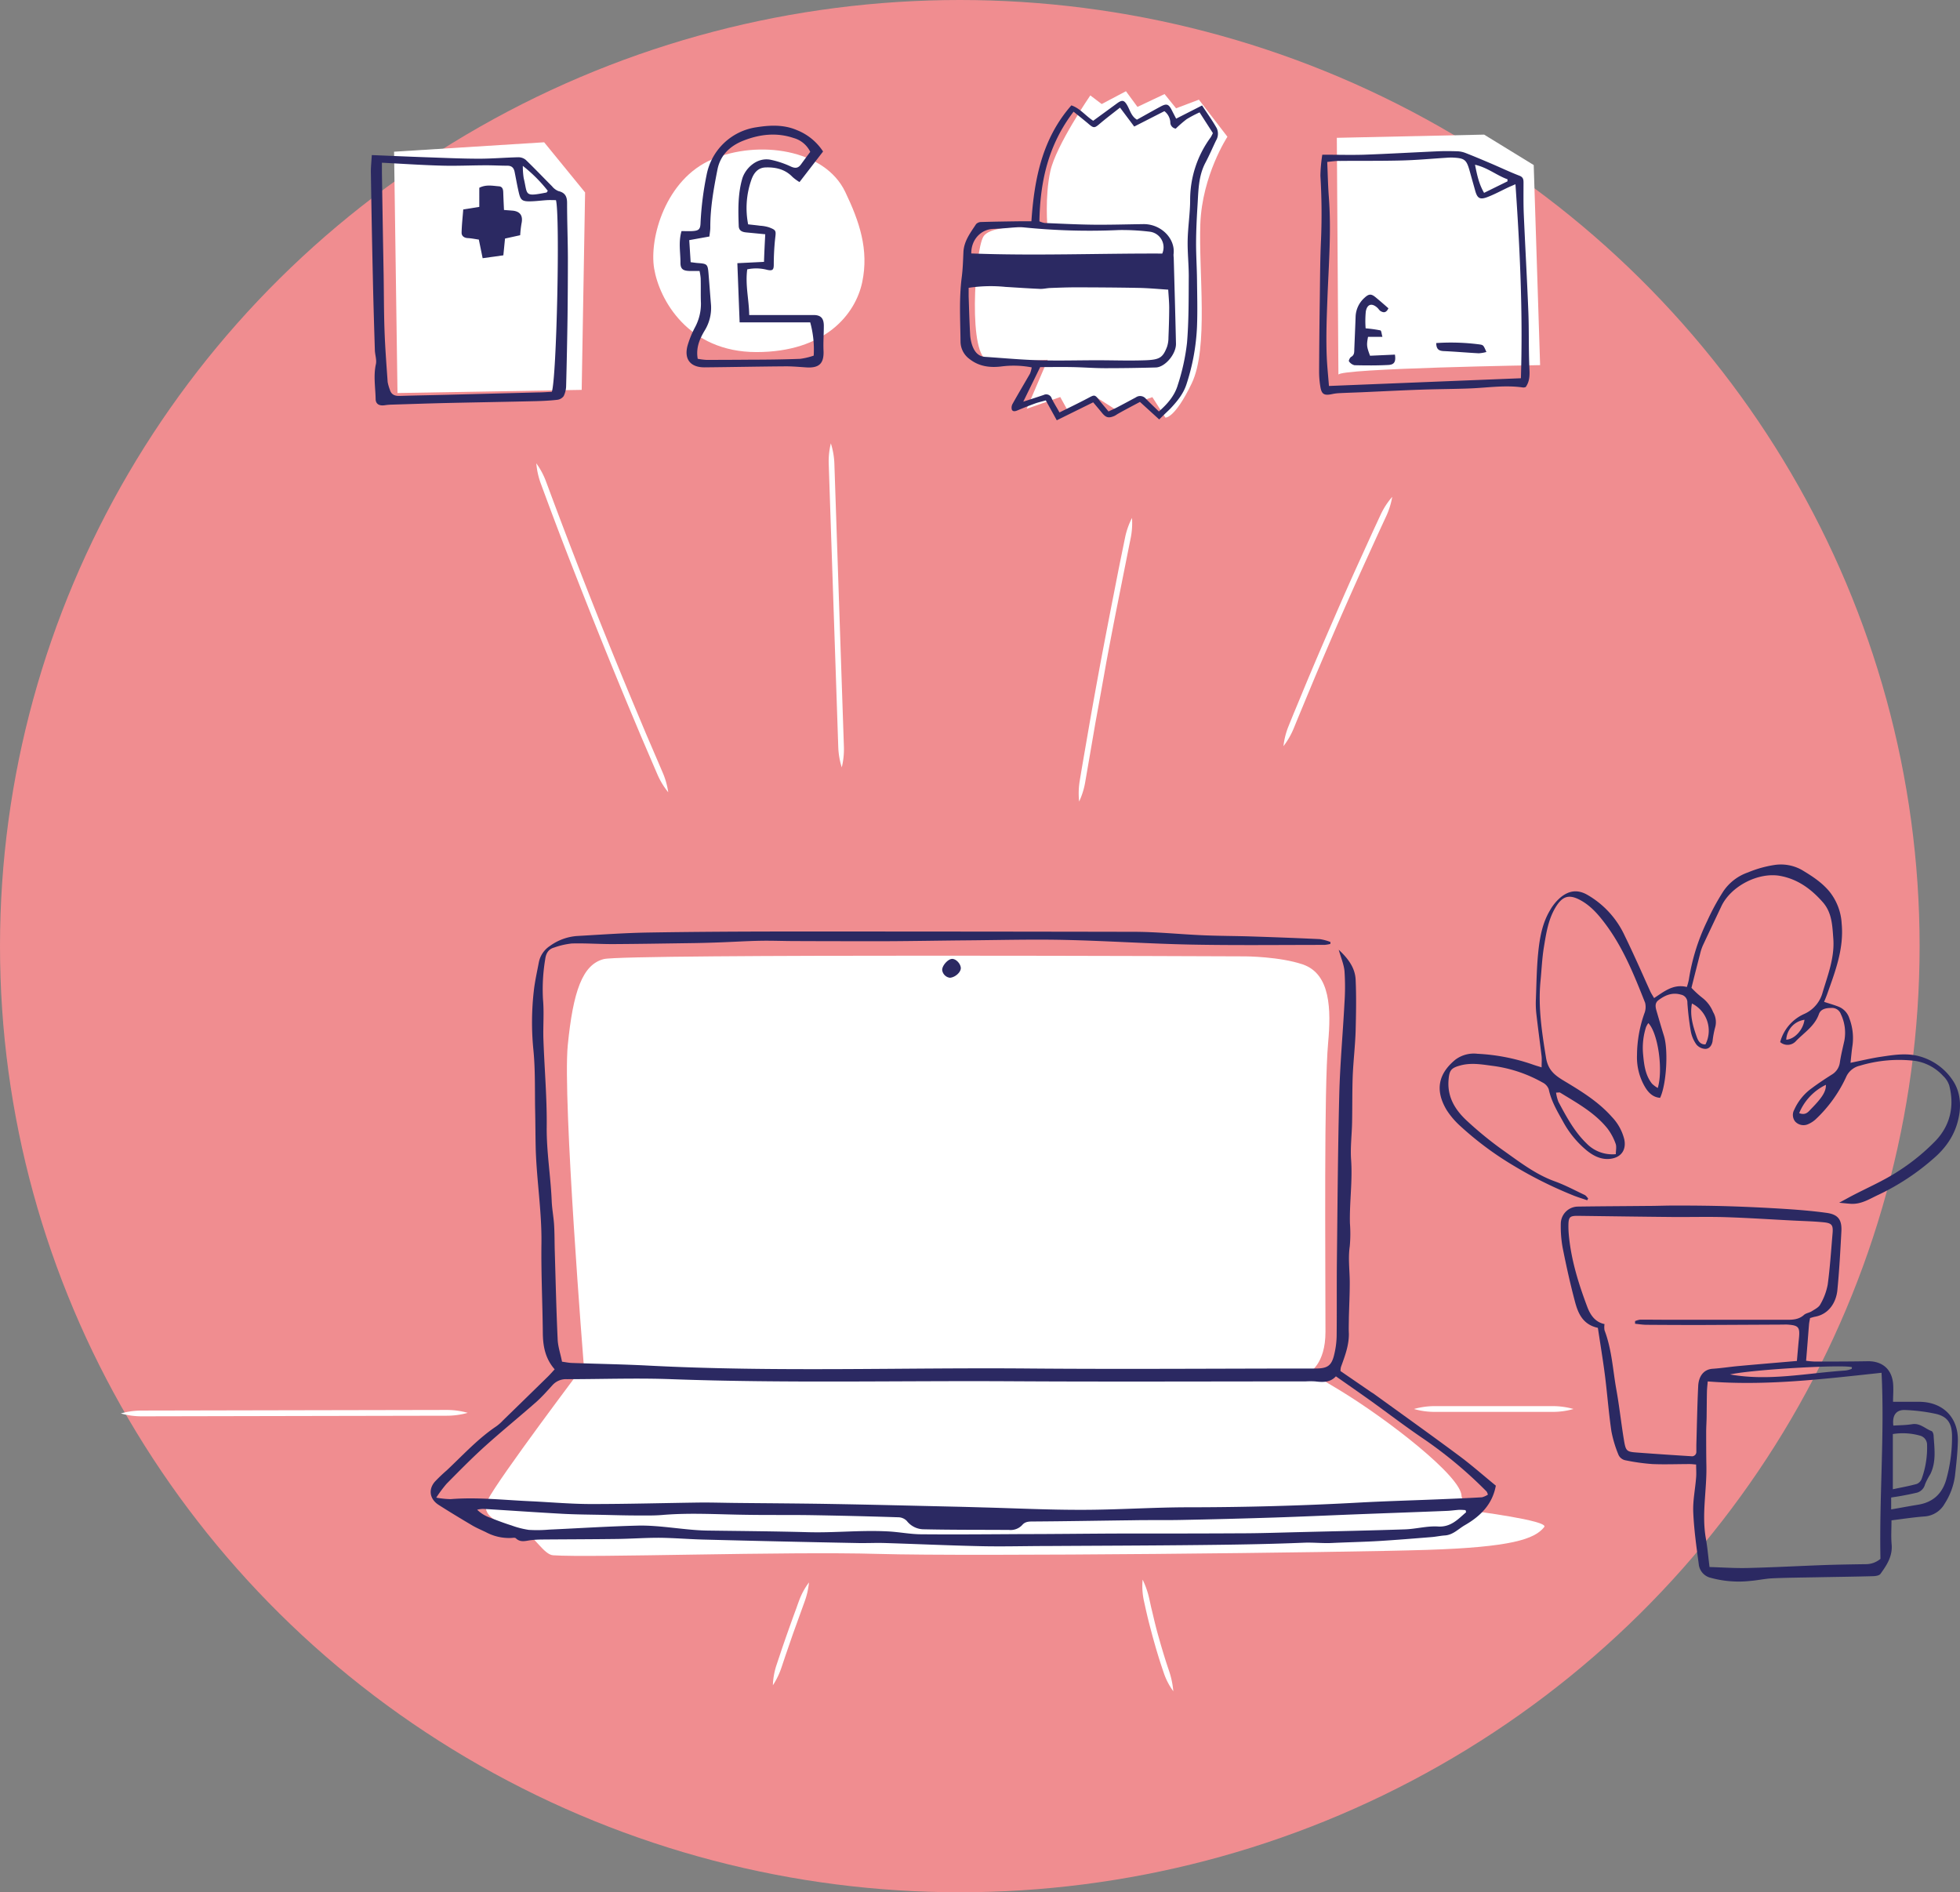 <svg xmlns="http://www.w3.org/2000/svg" viewBox="0 0 680.3 656.71"><rect x="0" y="0" width="680.3" height="656.71" fill="#808080" stroke="none"/><defs><style>.cls-1{fill:#f08d90;}.cls-2{fill:#fff;}.cls-3{fill:#2b2962;}</style></defs><g id="Warstwa_2" data-name="Warstwa 2"><g id="How_can_we_help_you" data-name="How can we help you"><ellipse class="cls-1" cx="333.14" cy="328.36" rx="333.14" ry="328.36"/><path class="cls-2" d="M202.63,473.91s-7.41-92.49-5.56-111.17,5.09-28,12.5-29.89,222.71-.94,222.71-.94,11.88.06,19.91,2.8c9.72,3.32,9.81,15.84,8.8,27.1-1.46,16.14-.93,72.94-.93,100.42,0,11.21-5.55,14-5.55,14s4.32,2.5,10.6,6.32c16.59,10.09,42.18,29.88,42.18,36.66,0,1.35,3.71,5.14,3.71,5.14s26.73,3.39,25,5.6c-3.34,4.26-11.58,7-40.75,7.94s-157.89,2.34-190.3,1.4-100,1.4-113,.47c-3.06-.22-6.43-6.45-9.26-7.47-9.21-3.31-16.26-6-13.43-11.68C173,513.15,202.63,473.91,202.63,473.91Z"/><path class="cls-2" d="M41.94,490.54a26.37,26.37,0,0,0,7.21,1l54.47-.11,51.5-.1a26.79,26.79,0,0,0,7.22-1,26.63,26.63,0,0,0-7.23-1l-51.49.1-54.46.11A26.79,26.79,0,0,0,41.94,490.54Z"/><path class="cls-2" d="M490.78,489a26,26,0,0,0,7.22,1h40.93a26.1,26.1,0,0,0,7.22-1,26.49,26.49,0,0,0-7.22-1H498A26.44,26.44,0,0,0,490.78,489Z"/><path class="cls-3" d="M464.66,329.61c3.21,3,5.68,6.22,5.87,10.39.27,5.91.15,11.85,0,17.77-.16,5.12-.77,10.23-1,15.36-.21,5.46-.12,10.93-.23,16.4-.08,4.35-.65,8.72-.34,13,.52,7.38-.58,14.69-.41,22a47.93,47.93,0,0,1-.06,8c-.62,4.23,0,8.41,0,12.61s-.21,8.23-.31,12.35c0,1.76-.09,3.52,0,5.29.07,4.12-1.38,7.87-2.75,11.65a6.35,6.35,0,0,0-.16,1.4l10.69,7.33c.28.19.58.34.85.54,9.86,7.14,19.78,14.21,29.55,21.47,4.4,3.26,8.51,6.9,12.83,10.43-1.17,6.38-5.2,10.53-10.76,13.72-2.26,1.3-4.06,3.36-6.9,3.56-1.55.1-3.08.45-4.63.57-6.12.49-12.24,1-18.37,1.37-5.42.32-10.86.42-16.29.68-3.21.15-6.39-.23-9.62-.1-11.84.49-23.7.68-35.55.8-17.89.2-35.79.24-53.68.35-7.6,0-15.21.23-22.81.06-11.17-.24-22.35-.76-33.52-1.1-3.24-.1-6.48.09-9.72,0Q270.61,535,244,534.31c-5.12-.14-10.24-.58-15.37-.62-4.79,0-9.59.35-14.38.41-8.6.11-17.2.12-25.8.19-1.34,0-2.69.07-4,.21-1.85.18-3.72,1-5.41-.64-.3-.29-1.07-.13-1.63-.1a17.09,17.09,0,0,1-8.73-2c-1.61-.78-3.27-1.47-4.81-2.38-3.94-2.33-7.87-4.7-11.73-7.17-3-2-3.54-5.29-1.19-8a56.42,56.42,0,0,1,4.11-3.92c5.62-5.27,10.81-11,17.29-15.34a15.79,15.79,0,0,0,2.24-2q7.83-7.61,15.62-15.24c.78-.77,1.49-1.6,2.31-2.48-3.26-3.73-4.06-8-4.11-12.54-.1-10.39-.62-20.78-.48-31.17.15-11.21-1.73-22.27-2-33.44-.09-4.13-.09-8.27-.18-12.4-.15-7.13.09-14.31-.62-21.39a96.48,96.48,0,0,1,.15-20.39c.37-3.32,1.12-6.6,1.74-9.89a8.78,8.78,0,0,1,3.84-5.7,18.24,18.24,0,0,1,9.32-3.46c8.26-.47,16.52-1.07,24.79-1.21,16.44-.27,32.89-.35,49.33-.36q59.58,0,119.17.11c8,0,16.06.86,24.1,1.2,5.58.24,11.18.23,16.76.41,7.93.26,15.86.55,23.78.93a16.76,16.76,0,0,1,3.69,1l-.05.67a13.2,13.2,0,0,1-2,.33c-15.45,0-30.89.19-46.33-.11-14.64-.29-29.26-1.3-43.9-1.62-11.29-.25-22.6.06-33.9.15-9.28.08-18.57.26-27.85.3-10.63,0-21.26,0-31.89-.05-4,0-8-.18-12.06-.1-4.69.09-9.37.39-14.06.56-2.9.11-5.81.19-8.71.24-9.5.13-19,.3-28.48.35-4.7,0-9.4-.34-14.09-.21a26.35,26.35,0,0,0-6.14,1.41c-2,.54-2.84,2.07-3.09,4a63.06,63.06,0,0,0-.78,14c.41,4.55,0,9.17.14,13.75.35,10.16,1.26,20.32,1.15,30.47-.09,8.65,1.38,17.13,1.73,25.71.11,2.78.66,5.54.83,8.32.19,3.09.14,6.19.24,9.28.3,10.17.53,20.35,1,30.51.11,2.52,1,5,1.51,7.69,1.26.17,2.34.4,3.43.44,8.94.32,17.89.46,26.82.93,44.05,2.27,88.14.61,132.2,1,33,.27,66,0,99,0,4.39,0,5.75-1,6.68-5.31a29.18,29.18,0,0,0,.74-5.95c.09-8.51,0-17,.08-25.52.22-19.46.34-38.93.83-58.39.27-10.61,1.26-21.2,1.81-31.81a81.2,81.2,0,0,0,0-11C466.42,334.61,465.41,332.32,464.66,329.61Zm51.78,189.11a4.83,4.83,0,0,0-.44-1.07,149.5,149.5,0,0,0-22.1-18.44c-6.1-4.14-12-8.63-17.95-12.93-4-2.85-8-5.63-12.27-8.62-2,2.19-4.55,2.08-7.16,1.76a26.73,26.73,0,0,0-3.35,0c-34.13,0-68.25.15-102.37-.05-39.26-.23-78.53.72-117.78-.72-12.07-.45-24.17,0-36.25,0a6.28,6.28,0,0,0-5,2.06c-1.82,2-3.58,4-5.58,5.8-5.95,5.23-12.1,10.23-18,15.55-4.56,4.12-8.87,8.53-13.2,12.9a46.73,46.73,0,0,0-3.57,4.8,30.18,30.18,0,0,0,5,.52c9.07-.73,18.08.28,27.11.7,7.26.33,14.51,1,21.77,1,12.85,0,25.69-.37,38.54-.53,3.79,0,7.59.11,11.38.15,11.3.12,22.59.17,33.89.37,14.19.24,28.37.61,42.56.93,3.24.07,6.49.17,9.73.26,11.39.3,22.79.86,34.18.83,12.19,0,24.37-.86,36.56-.88q29.87,0,59.68-1.64c9-.49,18.1-.74,27.15-1.11,5.14-.21,10.27-.42,15.41-.72A7.45,7.45,0,0,0,516.44,518.72Zm-7.56,6.1-.2-.72a20.2,20.2,0,0,0-2.19-.11c-1.45.09-2.89.32-4.34.37-9.94.4-19.87.75-29.8,1.13s-20.08.85-30.13,1.18q-16.08.52-32.17.83c-5.59.12-11.19,0-16.78.11-11.61.14-23.23.36-34.84.43-1.44,0-2.65.08-3.61,1.2a5.45,5.45,0,0,1-4.53,1.73c-9.85-.07-19.69,0-29.54-.22a7.53,7.53,0,0,1-6-2.9,4.17,4.17,0,0,0-2.84-1.27q-14.91-.48-29.82-.73c-7.82-.13-15.65,0-23.47-.14-9.59-.12-19.17-.75-28.76.07-2.88.24-5.8.18-8.69.17-3.8,0-7.59-.11-11.39-.2-4.9-.11-9.8-.12-14.69-.39-9.14-.5-18.27-1.15-27.41-1.7a9.32,9.32,0,0,0-2.07.3,12.21,12.21,0,0,0,4.14,2.63c2.57,1,5.17,2,7.8,2.82a29.77,29.77,0,0,0,6,1.54,47.33,47.33,0,0,0,7-.09c10.27-.47,20.54-1.13,30.82-1.39,7.71-.2,16.41,1.61,24.12,1.72,11.63.16,23.27.24,34.89.56,9.61.26,18.25-.77,27.86-.27,3.89.2,7.76,1,11.65,1,11.63.1,23.27,0,34.91-.07,11.07,0,22.15-.15,33.23-.19,14.09,0,28.18,0,42.27-.08,7.27,0,14.54-.27,21.81-.44,11.85-.29,23.7-.53,35.55-.93,3.78-.13,7.58-1.2,11.32-1C503.53,530.11,506,527.31,508.88,524.82Z"/><path class="cls-3" d="M656.52,527.64c0,3-.19,5.71.05,8.33.37,4.11-1.68,7.22-3.88,10.25-.44.61-1.75.78-2.67.8-6.48.18-13,.25-19.46.38-5.13.1-10.27.13-15.39.36-2.54.12-5.06.7-7.6.9a36.88,36.88,0,0,1-14.25-1.2,5.43,5.43,0,0,1-3.71-4.74c-.81-6-1.65-12-1.9-18-.16-4,.71-8,1-12,.12-1.42,0-2.85,0-4.45-.88-.07-1.52-.16-2.16-.16-4.35,0-8.7.18-13,0a70.87,70.87,0,0,1-9.6-1.36,3.35,3.35,0,0,1-2.15-1.77,41.51,41.51,0,0,1-2.5-8.28c-.94-6.41-1.42-12.89-2.23-19.32-.71-5.52-1.63-11-2.46-16.55-5.27-1.12-6.92-5.12-8-9.27-1.63-6.14-3-12.36-4.24-18.6a41.37,41.37,0,0,1-.63-8.33,6,6,0,0,1,5.9-5.88c8.15-.12,16.3-.15,24.44-.23,3.36,0,6.71-.16,10.07-.13,6,0,12.05.06,18.08.25q9.72.31,19.43.93c4.79.31,9.58.7,14.33,1.36,4,.55,5.35,2.36,5.14,6.41-.36,6.8-.73,13.61-1.39,20.39-.41,4.19-2.89,8.38-7.81,9.25-.53.09-1,.28-1.67.45-.14.83-.32,1.58-.38,2.35-.33,4.09-.63,8.19-1,12.48a29.42,29.42,0,0,0,2.93.27c6.15,0,12.3,0,18.45-.11,5-.07,8.3,2.69,8.8,7.6.21,2.09,0,4.22,0,6.48,3.34,0,6.31,0,9.28,0,8.12.12,13.43,5.51,13.22,13.66-.1,4-.56,8-1,12a23.6,23.6,0,0,1-3.57,9.68,8.67,8.67,0,0,1-7,4.45C664.26,526.56,660.51,527.15,656.52,527.64Zm-89-68.23,0-.92a7.28,7.28,0,0,1,1.76-.5c3.91,0,7.83.05,11.74.05H620.2c2.14,0,4.19-.11,5.93-1.68.71-.64,1.86-.75,2.7-1.28,1.1-.7,2.49-1.37,3-2.42a21.39,21.39,0,0,0,2.55-6.82c.8-5.86,1.17-11.78,1.68-17.67.27-3.07-.19-3.72-3.41-4-3.43-.33-6.9-.4-10.35-.58-7.81-.4-15.62-.92-23.43-1.17-6.14-.19-12.29,0-18.44-.06-11-.1-21.89-.26-32.84-.4-2.62,0-3.14.39-3.2,3a32.52,32.52,0,0,0,.14,3.69c.8,8.63,3.36,16.82,6.39,24.88,1.1,2.93,2.8,5.33,6,6a6.91,6.91,0,0,0,0,2.16c2.54,6.64,2.87,13.73,4.11,20.62,1.05,5.82,1.67,11.71,2.64,17.55.64,3.79.92,4,4.68,4.26,6.22.47,12.44.88,18.67,1.27a1.52,1.52,0,0,0,1.77-1.57c0-.78,0-1.57,0-2.35.2-6.81.31-13.62.64-20.43.16-3.37,1.87-5.79,5-6s6-.68,9-.95c6.65-.61,13.31-1.16,20.26-1.76.25-2.79.45-5.33.71-7.87.38-3.86-.11-4.48-3.92-4.75-.66-.05-1.34,0-2,0q-14.25.07-28.51.14-9.21,0-18.43-.07C570.25,459.78,568.87,459.55,567.49,459.41ZM652.69,541c-.44-21.75,1.47-43.33.38-64.57-20.25,2.17-40.09,4.61-60.33,3-.1,1.19-.24,2.29-.27,3.39-.07,2.78-.07,5.55-.11,8.33,0,1.89-.15,3.79-.16,5.68,0,3.91,0,7.82.07,11.73.2,8.46-1.69,16.9-.18,25.38.57,3.17.83,6.38,1.27,9.9,4.44.13,8.77.44,13.1.34,8.7-.21,17.4-.67,26.1-1,5-.18,10.05-.26,15.08-.33A7.79,7.79,0,0,0,652.69,541Zm3.72-17.15c3.44-.6,6.38-1.16,9.32-1.63,5.35-.86,8.56-4,9.91-9.16a54.56,54.56,0,0,0,1.89-14.89c-.08-4.21-1.56-6.56-5.65-7.49a61.47,61.47,0,0,0-10.58-1.33c-3.16-.15-4.59,1.84-4.13,5.41,2.16-.15,4.37-.14,6.53-.49,2.75-.45,4.51,1.58,6.75,2.4.36.13.64.94.68,1.45.28,4.55,1,9.15-1.13,13.49a23.3,23.3,0,0,0-1.84,3.53,4,4,0,0,1-3.28,3c-1.62.39-3.26.7-4.9,1-1.16.22-2.34.38-3.57.58Zm.58-7c3-.64,5.68-1.11,8.3-1.84a3.09,3.09,0,0,0,1.72-1.82,31.87,31.87,0,0,0,1.86-11.78,3.26,3.26,0,0,0-2.5-3.18,21.89,21.89,0,0,0-9.38-.54ZM600.48,477c13.43,2.42,26.67-.47,40-1.35a8.45,8.45,0,0,0,2.18-.57c.1,0,.09-.38.14-.58C640.09,473.51,608.91,475.21,600.48,477Z"/><path class="cls-3" d="M535.08,370.43c0-1.6.11-2.72,0-3.8-.59-5-1.29-10-1.85-15a33.65,33.65,0,0,1-.13-5c.2-5.24.26-10.51.77-15.72s1.39-10.46,4.17-15.06a16.25,16.25,0,0,1,3.82-4.57c2.7-2.1,5.57-2.69,9-.78a31.64,31.64,0,0,1,13.1,14.32c1.57,3.2,3.06,6.45,4.54,9.69s2.82,6.32,4.26,9.47c.35.78.84,1.5,1.36,2.41,3.51-2.3,6.7-5,11.37-3.85a21.6,21.6,0,0,0,.7-2.56,71.5,71.5,0,0,1,6.38-20.38,80.91,80.91,0,0,1,5.58-10.26,17,17,0,0,1,8.58-6.57,38.88,38.88,0,0,1,9-2.55,14.88,14.88,0,0,1,9.66,1.69c3.56,2.13,7,4.34,9.66,7.59a19.43,19.43,0,0,1,4.18,11.06c.81,8.69-2.2,16.48-5,24.36-.33.93-.72,1.83-1.1,2.78,1.93.64,3.71,1.11,5.37,1.82a6.45,6.45,0,0,1,3.41,3.94,19.26,19.26,0,0,1,1,9.88c-.24,1.72-.39,3.45-.61,5.51,3.82-.77,7.16-1.59,10.54-2.09,4.4-.65,8.82-1.39,13.26-.2A20.33,20.33,0,0,1,677.82,375c2.5,3.73,3,8.41,2,12.94-1.19,5.79-4.29,10.35-8.82,14.22a82.09,82.09,0,0,1-18.95,12.47c-3.15,1.45-6,3.39-9.7,3.15-1.08-.07-2.16-.19-4-.37,2-1.06,3.2-1.74,4.45-2.4,5.33-2.79,10.92-5.19,15.94-8.46a71.83,71.83,0,0,0,13.21-10.77c4.93-5.25,6.48-11.91,4.62-19.05a7.78,7.78,0,0,0-2.09-3.28,16.66,16.66,0,0,0-9.77-5.27,47.08,47.08,0,0,0-19.19,1.68,6.84,6.84,0,0,0-4.78,4,47.2,47.2,0,0,1-10.53,14.59,9.16,9.16,0,0,1-2.5,1.64,3.94,3.94,0,0,1-4.64-.88,3.7,3.7,0,0,1-.3-4.08,18.44,18.44,0,0,1,6.08-7.46c2.24-1.67,4.57-3.22,6.93-4.71a5.78,5.78,0,0,0,2.83-4.3c.38-2.53,1-5,1.56-7.53a14.93,14.93,0,0,0-1.21-9.14,3.26,3.26,0,0,0-3.4-2.17c-1.72,0-3.59.32-4.23,2.13-1.47,4.17-5.11,6.4-7.94,9.33a3.91,3.91,0,0,1-5.51.38,14.91,14.91,0,0,1,8.41-9.79,11.4,11.4,0,0,0,6.37-7.6c1.84-6.09,4.17-12.06,3.66-18.61-.34-4.45-.44-8.95-3.67-12.58-4-4.54-8.68-8-14.84-9.11-7.58-1.33-17.07,3.6-20.35,10.58-2.14,4.54-4.31,9.07-6.43,13.62a16.51,16.51,0,0,0-.94,2.86c-1,3.88-2,7.78-3,11.8a33.39,33.39,0,0,0,3.7,3.4,11.9,11.9,0,0,1,3.81,5,6.8,6.8,0,0,1,.67,5.48,32,32,0,0,0-.85,4.61c-.24,1.48-1.1,2.7-2.53,2.7a4.28,4.28,0,0,1-3.07-1.5,11.47,11.47,0,0,1-1.95-4.55,96.92,96.92,0,0,1-1.19-9.92,2.76,2.76,0,0,0-2.24-2.86c-3-.87-5.5.19-7.81,1.93-1.31,1-1.05,2.37-.67,3.69.84,2.9,1.68,5.79,2.58,8.67,1.56,5,.88,16.85-1.33,21.53-2.41-.19-3.95-1.66-5.15-3.62a20.27,20.27,0,0,1-2.87-11.22,44.18,44.18,0,0,1,2.56-14.47A6,6,0,0,0,571,348c-3.74-9.45-7.52-18.91-13.65-27.16-2.41-3.24-5-6.31-8.62-8.33-4.08-2.28-6.43-1.6-8.87,2.49-2.53,4.25-3.21,9.05-4,13.78-.62,3.84-.78,7.76-1.16,11.65-.88,9,.47,17.78,1.91,26.65.72,4.4,3.13,6.16,6.34,8.09,5.93,3.56,11.85,7.19,16.5,12.44a17.23,17.23,0,0,1,4.33,7.83c.77,3.77-1.21,6.35-5,6.75-3.12.32-5.77-1.09-8-2.88a34.1,34.1,0,0,1-8.23-10c-2-3.59-4.13-7.14-5-11.3a4.31,4.31,0,0,0-2.17-2.34,47.64,47.64,0,0,0-16.72-5.68c-3.86-.49-7.71-1.28-11.63-.26-3.46.91-4,1.73-4.27,5.32-.39,6.08,2.61,10.52,6.79,14.29A126.64,126.64,0,0,0,521.41,399c5.81,4.09,11.43,8.53,18.27,11,3.55,1.28,6.92,3.09,10.35,4.72.48.23.81.79,1.21,1.19l-.33.65c-1.73-.6-3.49-1.12-5.17-1.82a143.8,143.8,0,0,1-20.36-10.18,111.89,111.89,0,0,1-18.54-13.78,27.55,27.55,0,0,1-4.76-5.6c-4.15-7-2.72-12.68,3.12-17.46a10.73,10.73,0,0,1,7.63-2,68.49,68.49,0,0,1,19,3.67C532.76,369.73,533.71,370,535.08,370.43Zm25.76,30.13c0-1.32.32-2.61-.07-3.63a19.51,19.51,0,0,0-2.81-5.25c-4.42-5.52-10.55-8.86-16.45-12.48-.23-.14-.62,0-1.41,0a14.17,14.17,0,0,0,.82,3.21c2.74,5.11,5.5,10.28,9.69,14.35A12.49,12.49,0,0,0,560.84,400.56Zm11.28-45.49a7.15,7.15,0,0,0-.8,1.4,23.72,23.72,0,0,0-1,9.57c.33,3.54.75,7.13,3.08,10.06a10,10,0,0,0,2,1.49C577.33,371.08,575.42,358.39,572.12,355.07Zm19.83,7.4a10.53,10.53,0,0,0-4.69-14.2c-.78,4.06.33,7.71,1.57,11.33C589.34,361.07,590,362.55,592,362.47Zm32.53,23.85c2.32.88,3.2-.51,4.15-1.48,3.87-3.93,5.21-6.08,5.12-8.35A18.87,18.87,0,0,0,624.48,386.32Zm1.84-32.4a7.36,7.36,0,0,0-6.33,6.91C622.89,360.66,625.87,357.41,626.32,353.92Z"/><path class="cls-3" d="M330.41,332.79c1.3-.08,2.88,1.49,3.07,3s-1.91,3.44-3.8,3.54a3.09,3.09,0,0,1-2.64-2.56C326.85,335.33,328.9,332.89,330.41,332.79Z"/><path class="cls-2" d="M378.44,33.11s-11.88,17.32-13.86,26.23-1,19.8-1,19.8-19.3-2-22.27,3-5.52,42.53,2,43.07c6.93.49,20.33-.34,20.33-.34l-7.28,17L368,137.79l2.63,4.75,9.62-4.83,7.07,4.5,12.66-4.38,4.52,7.1s3.2.47,9.13-11.87,2.37-38.56,3-55.4,9.4-30.2,9.4-30.2l-9.9-12.87-7.92,3-4-4.94-9.4,4.45-4-5.44-8.42,4.45Z"/><path class="cls-3" d="M402.35,145.57l-6.68-6.08c-2.48,1.32-5,2.63-7.43,4-.51.27-1,.67-1.51.89-2,.83-2.89.57-4.3-1.17-.92-1.13-1.86-2.24-3-3.58l-12.63,6.23-3.81-6.9c-1.22.35-2.41.62-3.54,1q-3.17,1.15-6.27,2.46c-.8.34-1.67.53-2-.32a2.73,2.73,0,0,1,.31-2c1.95-3.49,4-6.92,6-10.4a9.94,9.94,0,0,0,.61-2.2,33.37,33.37,0,0,0-10.29-.35c-4.12.54-8,.07-11.35-2.59a7.54,7.54,0,0,1-3.07-6.06c-.08-7.42-.53-14.86.42-22.27.38-2.89.46-5.83.59-8.75.18-3.83,2.44-6.71,4.4-9.71a2.48,2.48,0,0,1,1.79-.72c4.29-.13,8.58-.19,12.87-.25,1.44,0,2.89,0,4.53,0,1-14.69,3.74-28.68,13.87-40.23,3,1,4.86,3.57,7.58,5.34,2.74-2,5.5-4,8.22-6,1.82-1.34,2.54-1.24,3.66.77.93,1.67,1.37,3.68,3.3,4.85,2.63-1.47,5.26-2.95,7.91-4.39,2.45-1.35,3.07-1.14,4.3,1.32.44.87.89,1.73,1.4,2.72l9-4.58c1.85,2.83,3.61,5.28,5.09,7.89a4.6,4.6,0,0,1-.26,4.31c-1.22,2.54-2.33,5.15-3.65,7.64-2.49,4.68-2.44,9.79-2.76,14.84-.26,4.28-.48,8.56-.5,12.83s.27,8.59.32,12.88c.06,5.46.21,10.93,0,16.38a74.5,74.5,0,0,1-3.69,20.09c-1.1,3.33-3.29,5.93-5.63,8.43C404.87,143.13,403.61,144.31,402.35,145.57ZM360.77,76.82a8.19,8.19,0,0,0,1.8.57c5.66.23,11.32.53,17,.59s11.51-.12,17.26-.2c6.11-.09,11.22,5,10.5,10.47a7.71,7.71,0,0,0,.06,1.17c.27,9.94.56,19.88.78,29.83.09,3.59-3.75,8.18-7,8.28q-8.79.25-17.59.25c-3.8,0-7.61-.31-11.41-.38s-7.58,0-11.13,0l-5.87,12c2.66-.87,4.87-1.58,7.06-2.32a2,2,0,0,1,2.82,1.21c.73,1.57,1.68,3,2.69,4.85,3.4-1.7,6.65-3.25,9.82-4.93,2.45-1.3,2.4-1.36,4.19.94.95,1.22,2,2.38,3,3.65,1.09-.52,2.07-.94,3-1.43,2.17-1.13,4.32-2.3,6.48-3.45a2.58,2.58,0,0,1,3.44.41c1.46,1.51,3,2.94,4.56,4.47,3.1-2.68,5.52-5.6,6.57-9.19A73.51,73.51,0,0,0,412,119c.64-7.67.56-15.41.61-23.13,0-4.19-.47-8.39-.38-12.58.1-4.69.86-9.36.86-14a36.57,36.57,0,0,1,7.12-21.61,13.15,13.15,0,0,0,.77-1.49L416.36,39a42.67,42.67,0,0,0-4.48,2.36,41.44,41.44,0,0,0-3.78,3.28,2.18,2.18,0,0,1-1.89-2.26,5.31,5.31,0,0,0-2.06-3.8l-10.47,5.34-4.93-6.58c-2.46,1.95-4.87,3.76-7.16,5.71-1.63,1.39-2,1.45-3.64.05s-3.4-2.78-5.32-4.34C363.85,50.23,361,63,360.77,76.82ZM336.21,99.89c0,1.09,0,2,0,3,.15,4.29.26,8.59.5,12.87a14.18,14.18,0,0,0,.81,4.3c.76,2,2,3.63,4.39,3.79,6.24.41,12.48,1,18.72,1.18,6.75.2,13.51,0,20.26,0,5.58,0,11.17.21,16.74,0,4.92-.19,6-.94,7.45-4.71a10.15,10.15,0,0,0,.48-3.17c.14-3.42.25-6.84.26-10.27,0-2.11-.22-4.22-.34-6.35-3.58-.23-6.88-.55-10.19-.61-7.24-.14-14.48-.18-21.72-.2-3,0-6.06.12-9.08.23-1.17.05-2.34.36-3.5.31-4-.17-8-.45-12-.69A50.92,50.92,0,0,0,336.21,99.89ZM403.41,88a5.45,5.45,0,0,0-4.22-7.57,78.4,78.4,0,0,0-10.82-.59,225.5,225.5,0,0,1-33.28-.95,13.06,13.06,0,0,0-2.34,0c-2.62.17-5.24.47-7.86.54-4.39.1-7.82,3.71-7.77,8.53C359.25,88.82,381.39,87.91,403.41,88Z"/><path class="cls-2" d="M293.35,66.55c-7.1-14.8-30.09-18.08-46.17-11.25s-21.9,27.23-20.13,37.89,11.66,29,35.52,29c23.68,0,34.33-13,36.7-24.27S298.3,76.86,293.35,66.55Z"/><path class="cls-3" d="M285.68,52.58,277.5,63.19a16.47,16.47,0,0,1-2.4-1.75c-2.58-2.7-5.84-3.45-9.37-3.33-2.85.09-4.23,2.19-5,4.48a29.55,29.55,0,0,0-1.06,15.27c1.39.16,2.81.3,4.23.49a12.67,12.67,0,0,1,3,.54c2.6,1,2.47,1.16,2.13,4.06a86.89,86.89,0,0,0-.46,8.83c0,1.81-.35,2.27-2.21,1.89a15,15,0,0,0-7-.19c-.74,5.44.63,10.63.68,15.85,7.73,0,15,0,22.33,0,2.6,0,3.6,1.18,3.57,3.87,0,2.84-.23,5.68-.1,8.51.19,4.43-1.5,6.11-6.08,5.79-2.4-.16-4.8-.38-7.19-.36-9.35.07-18.71.26-28.06.35-4.82,0-7.11-2.77-5.89-7.46a33.44,33.44,0,0,1,2.55-6.32,17.27,17.27,0,0,0,2.12-8.55c-.12-2.86,0-5.72-.09-8.58a18.17,18.17,0,0,0-.4-2.54c-1.27,0-2.39,0-3.51,0-2.33-.08-3.14-.74-3.11-3,0-3.5-.74-7,.37-10.84,1.31,0,2.54.07,3.77,0,2.27-.15,2.78-.62,2.84-3a108.4,108.4,0,0,1,2.12-16.62,20.64,20.64,0,0,1,17.18-16.4c4.77-.76,9.58-1,14.19,1A19.27,19.27,0,0,1,285.68,52.58ZM265.61,81.3,259,80.66c-1.38-.13-2.53-.6-2.59-2.19-.2-5.49-.33-11,1.19-16.35,1-3.57,5-7.62,9.85-6.68a32,32,0,0,1,7.08,2.37c1.57.71,2.57.53,3.52-.8s2.16-2.93,3.18-4.31a9.09,9.09,0,0,0-5.76-4.8c-5.94-2-11.76-1.32-17.44.91-4.62,1.81-8,5-9,10-1.31,6.62-2.51,13.27-2.49,20.06,0,1.09-.21,2.18-.31,3.21l-7,1.26c.18,2.72.33,5.15.49,7.65,1.11.14,1.78.25,2.45.3,3.26.23,3.47.4,3.74,3.52.31,3.64.56,7.28.87,10.92a15,15,0,0,1-2.27,9.11c-1.67,2.82-3,5.88-2.34,9.68a22.65,22.65,0,0,0,3,.38q7.89,0,15.76-.07c5.6,0,11.21-.08,16.8-.29a24,24,0,0,0,4.7-1.12,35.52,35.52,0,0,0-1.21-11.54h-24.5c-.27-6.93-.52-13.57-.79-20.54l9.25-.46C265.27,87.8,265.43,84.76,265.61,81.3Z"/><polygon class="cls-2" points="136.78 52.65 137.97 136.4 201.9 135.31 203.08 66.79 188.87 49.38 136.78 52.65"/><path class="cls-3" d="M129.05,53.82c6.7.27,12.86.55,19,.76s12.13.49,18.19.5c4.54,0,9.07-.4,13.6-.5a4,4,0,0,1,2.61.87c3.13,3,6.1,6.14,9.16,9.2a5.42,5.42,0,0,0,2.22,1.67c2.39.55,3,2,3,4.11,0,6.31.25,12.63.28,18.95q0,10.25-.12,20.48-.17,12-.49,24.09a8.34,8.34,0,0,1-.87,3.55,3.27,3.27,0,0,1-2.25,1.26c-2.57.29-5.17.41-7.77.47-10.28.24-20.56.41-30.83.64-6.29.15-12.57.37-18.85.56a19.13,19.13,0,0,0-2.26.19c-2,.33-3.26-.36-3.29-2.13-.07-4-.81-8,.08-12.06.35-1.55-.3-3.27-.35-4.92-.27-8.6-.53-17.2-.71-25.8q-.41-18.17-.68-36.34C128.74,57.64,128.93,55.9,129.05,53.82Zm3.51,2.65c0,1.47,0,2.49,0,3.51q.15,9.6.31,19.21c.09,5.48.2,11,.29,16.45.1,6.41.08,12.84.31,19.25.21,5.89.67,11.77,1.08,17.66a14.64,14.64,0,0,0,.76,2.67c.47,1.69,1.66,2.24,3.41,2.19,5.4-.17,10.81-.25,16.21-.39l31.84-.83c1.61,0,3.22-.14,4.76-.2,1.67-4.72,2.9-61,1.44-66.53-1,0-2.06-.06-3.12,0-2,.12-4.1.42-6.15.42-2.42,0-3-.52-3.56-2.77-.58-2.42-1-4.86-1.49-7.3-.25-1.4-.89-2.29-2.51-2.3-2.48,0-5-.15-7.45-.14-5.08,0-10.15.26-15.22.12C146.67,57.31,139.89,56.85,132.56,56.47Zm57.58,9.76a51,51,0,0,0-8.67-8.66,26.15,26.15,0,0,0,.3,4.24c1.43,5.86,0,6.55,7.93,5C189.77,66.77,189.82,66.64,190.14,66.23Z"/><path class="cls-3" d="M175.29,82.79c-.19,1.86-.37,3.76-.58,5.82l-7.19,1c-.42-2.09-.83-4.07-1.32-6.46-1.16-.16-2.49-.45-3.84-.52s-2.16-.8-2.14-1.88c.05-2.65.36-5.3.57-8.06l5.57-.89V65.17c2.33-1.2,4.6-.68,6.81-.51,1.18.08,1.46,1,1.5,2,.06,2,.16,4,.26,6.21l2.81.22c2.78.2,3.87,1.75,3.27,4.48a38.07,38.07,0,0,0-.46,4.06Z"/><path class="cls-2" d="M464,47.83s.56,84.44.56,82.22,70-3.33,70-3.33l-2.22-69.44L515.13,46.72Z"/><path class="cls-3" d="M529.57,134.32a2.43,2.43,0,0,1-.89.17c-6.12-.92-12.2.06-18.3.31-5.79.23-11.58.23-17.37.44-6.76.24-13.52.59-20.28.89-2.57.11-5.15.18-7.73.31a15.46,15.46,0,0,0-2.54.31c-2.86.63-3.77.12-4.2-2.68a32.41,32.41,0,0,1-.41-5.11q.06-12.9.25-25.78c.09-6.76.1-13.53.43-20.28A218.77,218.77,0,0,0,458.3,61a52.53,52.53,0,0,1,.66-7.31c5.14,0,9.86.14,14.56,0,8.59-.31,17.17-.81,25.75-1.19,2.15-.09,4.3-.06,6.45,0a8.7,8.7,0,0,1,2.81.54c3,1.16,5.93,2.41,8.88,3.66,3.34,1.42,6.63,3,10,4.29,1.31.52,1.4,1.34,1.39,2.51,0,3.65-.06,7.31.1,11,.49,11.26,1.14,22.51,1.58,33.77.25,6.33.07,12.68.34,19C530.93,129.76,531.12,132.12,529.57,134.32ZM460.67,56.2c.19,4.37.26,8.3.56,12.21.9,11.82-.06,23.61-.5,35.39-.25,6.66-.5,13.3-.23,20,.14,3.29.49,6.57.77,10.15l66.62-2.68c.71-22.65-.32-44.8-1.89-67.33-1.08.47-1.83.78-2.56,1.12-2.43,1.14-4.8,2.45-7.3,3.38s-3.39.36-4.12-2.29c-.63-2.27-1.28-4.54-1.91-6.82-1.1-3.91-1.73-4.43-5.78-4.64a18.79,18.79,0,0,0-2.25.06c-5.14.32-10.28.81-15.43.94-7.19.19-14.4.09-21.6.16C463.78,55.81,462.51,56,460.67,56.2Zm51.3,1c.72,3.56,1.34,6.62,3.14,9.73l8.13-4,0-.71C519.47,60.87,516.36,58.17,512,57.18Z"/><path class="cls-3" d="M481.91,107c-.81,1.69-1.75,1.51-2.66,1-.44-.23-.73-.76-1.11-1.13-1.92-1.8-3.62-1.39-4.08,1.24a33.58,33.58,0,0,0-.06,5.84,45.39,45.39,0,0,1,5.13.71c.34.09.41,1.26.7,2.25h-5c-.53,2.9-.48,3.36.7,6.55l8.64-.39c.36,2.39-.16,3.47-2.23,3.59-3.92.21-7.87.18-11.8.09a3.23,3.23,0,0,1-1.93-1.36c-.16-.21.32-1.28.75-1.52,1.21-.68,1.07-1.74,1.11-2.8.15-3.73.32-7.46.45-11.19a9.18,9.18,0,0,1,3.08-6.52c1.54-1.44,2.36-1.44,3.92-.14S480.43,105.68,481.91,107Z"/><path class="cls-3" d="M498.5,119.06a76.14,76.14,0,0,1,15,.47c1.4.21,1.39.29,2.42,2.63a13,13,0,0,1-2.66.45c-4-.21-8.09-.58-12.13-.76C499.51,121.77,498.54,121.31,498.5,119.06Z"/><path class="cls-2" d="M186.15,160.79a26.56,26.56,0,0,0,1.59,7.12c.47,1.28,1.43,3.85,2.59,7,2.24,6,4.89,13,7.48,19.64C203,207.9,207.86,220,207.86,220s4.84,12.1,10.36,25.33l4.19,10,4,9.32,1.75,4.07a26.41,26.41,0,0,0,3.78,6.24,26.65,26.65,0,0,0-2-7l-1.74-4.07-4-9.31-4.19-10c-5.52-13.21-10.37-25.3-10.37-25.3s-4.87-12.08-10-25.44c-2.59-6.68-5.24-13.68-7.47-19.62l-2.61-7A26.47,26.47,0,0,0,186.15,160.79Z"/><path class="cls-2" d="M288.38,153.86a26.38,26.38,0,0,0-.73,7.26c.28,8.37,1.69,50.32,1.69,50.32s1.34,39.76,1.61,47.7a26.51,26.51,0,0,0,1.22,7.18,26.68,26.68,0,0,0,.74-7.25c-.27-7.94-1.61-47.7-1.61-47.7s-1.41-41.94-1.69-50.32A26.58,26.58,0,0,0,288.38,153.86Z"/><path class="cls-2" d="M392.91,179.75a26.25,26.25,0,0,0-2.42,6.88c-.24,1.16-.71,3.48-1.29,6.32-1,4.82-2.08,10.5-3.16,15.94-2.13,10.88-4,20.8-4,20.8s-1.85,9.91-3.77,20.83c-.94,5.45-1.93,11.14-2.76,16-.33,2-.6,3.57-.73,4.37a26.62,26.62,0,0,0-.22,7.29,26.44,26.44,0,0,0,2.15-7c.52-3,2.07-12,3.5-20.33,2-10.9,3.75-20.81,3.75-20.81s1.83-9.91,4-20.78c1.81-9.07,3.78-19,4.44-22.25A26.75,26.75,0,0,0,392.91,179.75Z"/><path class="cls-2" d="M483.23,172.44a26.06,26.06,0,0,0-4,6.14l-2.61,5.62-6.24,13.72c-4.22,9.37-7.93,18-7.93,18s-3.75,8.56-7.73,18c-2,4.73-4,9.68-5.77,13.87-.74,1.84-1.36,3.35-1.66,4.11a25.79,25.79,0,0,0-1.81,7.06,26.91,26.91,0,0,0,3.62-6.32c.31-.76.92-2.27,1.68-4.1,1.74-4.19,3.79-9.13,5.76-13.86,4-9.46,7.7-18,7.7-18s3.72-8.56,7.94-17.92c2.12-4.68,4.35-9.56,6.23-13.7l2.6-5.63A26.83,26.83,0,0,0,483.23,172.44Z"/><path class="cls-2" d="M280.79,549.18a24.57,24.57,0,0,0-3.4,6.23c-.17.46-.46,1.22-1,2.79-.91,2.39-2.93,8.1-2.93,8.1s-1.69,4.78-2.57,7.45l-1.38,4.13a24.77,24.77,0,0,0-1.25,7,26.51,26.51,0,0,0,3.06-6.39l1.38-4.11,2.56-7.42,2.92-8.08,1-2.78A26.79,26.79,0,0,0,280.79,549.18Z"/><path class="cls-2" d="M396.6,548.22a23.9,23.9,0,0,0,.43,7.29l.66,3c.31,1.38.86,3.72,1.38,5.69s.95,3.6.95,3.6.38,1.36.87,3.09,1.13,3.83,1.6,5.32c.7,2.2,1.17,3.55,1.41,4.26a23.45,23.45,0,0,0,3.35,6.49,30,30,0,0,0-1.5-7.12c-.23-.7-.69-2-1.38-4.22-.47-1.48-1.09-3.56-1.59-5.27l-.87-3.07s-.45-1.6-.94-3.57-1-4.27-1.36-5.64l-.66-3A30,30,0,0,0,396.6,548.22Z"/></g></g></svg>